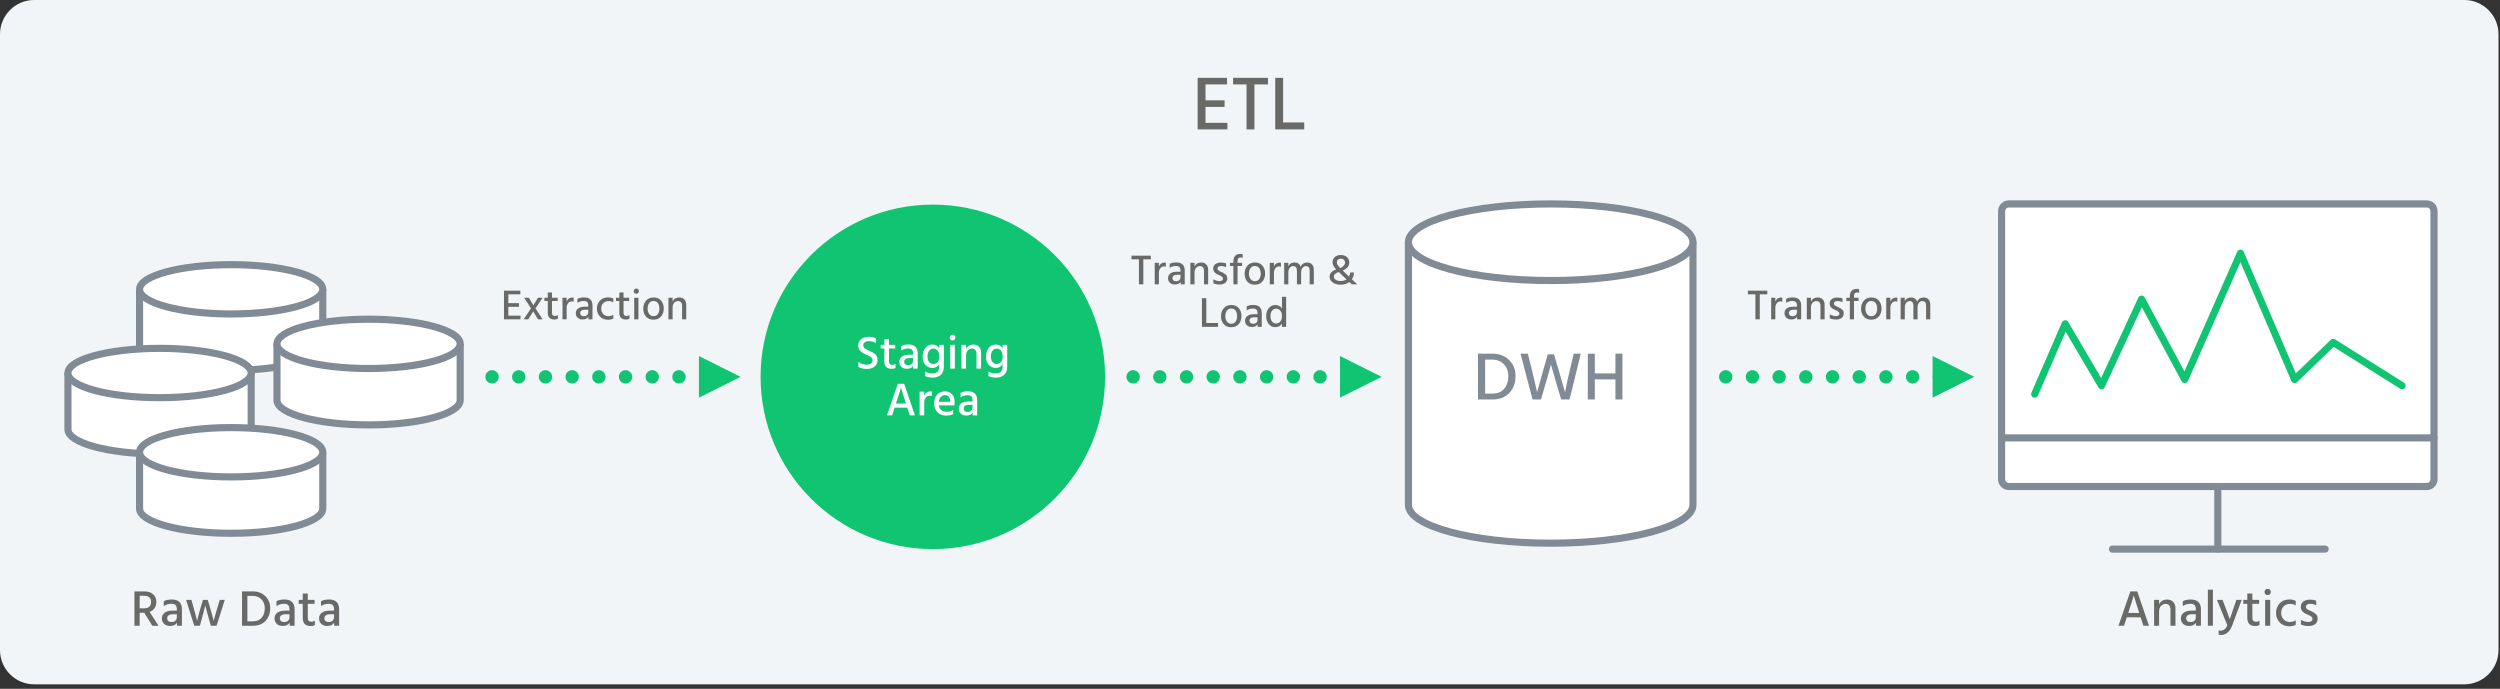 <svg viewBox="0 0 294 81" xmlns="http://www.w3.org/2000/svg" fill-rule="evenodd" clip-rule="evenodd"><rect x="0" y="0" width="294" height="81" fill="#333333" stroke="none"/><path d="M293.823 4.024c0-2.221-1.803-4.024-4.024-4.024h-285.775c-2.221 0-4.024 1.803-4.024 4.024v72.429c0 2.22 1.803 4.023 4.024 4.023h285.775c2.221 0 4.024-1.803 4.024-4.023v-72.429z" fill="#f2f5f8"/><circle cx="109.7" cy="44.316" r="20.256" fill="#10c472"/><g fill="#fff"><path d="M103.007 39.788v.561c-.246-.154-.524-.231-.836-.231-.202 0-.36.045-.476.135-.115.09-.173.208-.173.355s.057.264.171.352c.114.088.288.183.522.286l.36.171.297.201c.112.086.194.189.248.308.053.119.08.256.08.41 0 .326-.115.583-.347.77-.231.187-.53.281-.896.281-.407 0-.744-.079-1.012-.237v-.588c.29.216.625.324 1.007.324.202 0 .361-.047.479-.14.117-.094.176-.223.176-.388 0-.099-.035-.19-.104-.272-.07-.083-.145-.145-.226-.187l-.363-.173-.201-.094-.19-.099-.195-.121-.157-.138-.135-.176-.077-.206-.036-.256c0-.315.115-.564.344-.748.229-.183.525-.275.888-.275.334 0 .618.059.852.176zM104.547 40.976v1.535c0 .268.128.402.385.402.15 0 .277-.04.379-.121v.484c-.121.066-.27.099-.445.099-.576 0-.864-.292-.864-.875v-1.524h-.435v-.418h.435v-.682h.545v.682h.731v.418h-.731zM107.374 42.102h-.418c-.205 0-.36.04-.465.121-.105.081-.157.183-.157.308 0 .128.041.229.121.302.081.073.198.11.352.11.176 0 .314-.048.415-.146.101-.097.151-.225.151-.382v-.313zm-1.403-.88v-.522c.216-.125.502-.187.858-.187.73 0 1.094.354 1.094 1.062v1.771h-.534v-.33c-.143.235-.394.352-.753.352-.264 0-.476-.076-.635-.228-.16-.152-.239-.346-.239-.58 0-.268.101-.476.303-.624.202-.149.484-.223.847-.223h.462v-.16c0-.191-.046-.335-.138-.432-.092-.097-.244-.146-.456-.146-.297 0-.567.083-.809.247zM109.75 42.807c.191 0 .357-.074.498-.223.141-.148.212-.356.212-.624 0-.33-.067-.574-.201-.732-.134-.158-.296-.236-.487-.236-.216 0-.387.085-.511.256-.125.17-.187.395-.187.674 0 .29.067.51.201.66.134.15.293.225.476.225zm.709-2.249h.539v2.552c0 .429-.122.753-.366.971-.244.218-.557.327-.938.327-.36 0-.662-.06-.908-.181v-.545c.235.154.519.231.852.231.546 0 .82-.27.82-.809v-.286c-.18.301-.449.451-.809.451-.315 0-.585-.116-.809-.349-.223-.233-.335-.562-.335-.987 0-.411.104-.749.313-1.015.209-.266.486-.399.83-.399.37 0 .64.158.809.473v-.434zM111.746 43.345v-2.788h.545v2.788h-.545zm.028-3.399c-.062-.066-.094-.147-.094-.242s.032-.176.096-.242.144-.099.239-.099c.096 0 .176.033.242.099s.099.147.099.242c0 .092-.033.171-.099.237-.066.066-.147.099-.242.099s-.176-.031-.242-.093zM113.611 40.559v.478c.165-.345.455-.517.869-.517.275 0 .493.084.654.253.161.169.242.398.242.688v1.886h-.539v-1.76c0-.194-.049-.343-.146-.445-.097-.103-.226-.154-.388-.154-.191 0-.354.074-.49.223-.136.149-.204.357-.204.624v1.512h-.539v-2.788h.539zM117.202 42.807c.191 0 .357-.074.498-.223.141-.148.212-.356.212-.624 0-.33-.067-.574-.201-.732-.134-.158-.296-.236-.487-.236-.216 0-.387.085-.511.256-.125.17-.187.395-.187.674 0 .29.067.51.201.66.134.15.292.225.476.225zm.709-2.249h.539v2.552c0 .429-.122.753-.366.971-.244.218-.556.327-.938.327-.36 0-.662-.06-.908-.181v-.545c.235.154.519.231.852.231.546 0 .82-.27.82-.809v-.286c-.18.301-.449.451-.809.451-.315 0-.585-.116-.808-.349-.224-.233-.336-.562-.336-.987 0-.411.104-.749.313-1.015.209-.266.486-.399.83-.399.37 0 .64.158.809.473v-.434zM105.359 47.466h1.188l-.06-.187-.341-1.075-.16-.531-.027-.104c-.04.172-.22.742-.539 1.71l-.06.187zm1.633 1.38l-.292-.907h-1.496l-.297.907h-.6l1.281-3.707h.743l1.265 3.707h-.605zM108.686 46.057v.49c.136-.345.38-.517.732-.517l.171.016v.528c-.077-.033-.163-.049-.258-.049-.187 0-.341.083-.462.247-.121.165-.182.361-.182.588v1.485h-.539v-2.789h.539zM111.744 47.25v-.099c-.007-.209-.064-.375-.17-.498-.106-.123-.258-.184-.456-.184-.183 0-.341.067-.473.201-.132.134-.215.327-.248.58h1.348zm.347.963v.484c-.205.117-.477.176-.814.176-.433 0-.777-.13-1.034-.391-.257-.26-.385-.601-.385-1.023 0-.447.117-.798.352-1.053.235-.255.534-.382.897-.382.356 0 .638.111.847.333.209.222.313.542.313.96 0 .114-.011.233-.033.358h-1.832c.037.242.139.427.308.555.168.128.381.192.638.192.297 0 .545-.07.743-.209zM114.367 47.603h-.418c-.205 0-.36.04-.465.121-.104.081-.157.183-.157.308 0 .128.04.229.121.303.081.073.198.11.352.11.176 0 .314-.048.415-.146.101-.097.151-.225.151-.382v-.313zm-1.402-.88v-.522c.216-.125.502-.187.858-.187.73 0 1.094.354 1.094 1.062v1.771h-.534v-.33c-.143.235-.394.352-.754.352-.264 0-.476-.076-.635-.228-.16-.152-.239-.346-.239-.58 0-.268.101-.476.302-.624.202-.149.484-.223.847-.223h.462v-.16c0-.191-.046-.335-.138-.432-.092-.097-.244-.146-.456-.146-.297 0-.566.083-.808.247z"/></g><g fill="#fff" stroke="#808b96" stroke-width=".84"><path d="M199.093 28.486v30.889c0 2.488-7.491 4.505-16.732 4.505-9.24 0-16.731-2.017-16.731-4.505v-30.889"/><ellipse cx="182.361" cy="28.486" rx="16.731" ry="4.505"/></g><path d="M174.653 46.284h.848c.613 0 1.08-.192 1.4-.576.32-.384.48-.878.48-1.48 0-.555-.173-1.016-.52-1.384-.347-.368-.808-.552-1.384-.552h-.824v3.992zm-.84-4.696h1.68c.8 0 1.456.248 1.968.744s.768 1.128.768 1.896c0 .8-.241 1.458-.724 1.976-.483.517-1.148.776-1.996.776h-1.696v-5.392zM182.021 41.668h.728l.568 1.92.728 2.536c.197-.971.381-1.816.552-2.536l.472-2h.832l-1.32 5.392h-.984l-.512-1.704-.696-2.408c-.123.506-.347 1.309-.672 2.408l-.496 1.704h-.992l-1.416-5.392h.856l.504 1.992.592 2.528c.24-.896.475-1.739.704-2.528l.552-1.912zM189.973 41.588h.824v5.392h-.824v-2.36h-2.424v2.36h-.824v-5.392h.824v2.32h2.424v-2.32z" fill="#808b96"/><g fill="#fff" stroke="#808b96" stroke-width=".84"><path d="M37.958 34.022v6.629c0 1.602-4.823 2.901-10.773 2.901-5.95 0-10.773-1.299-10.773-2.901v-6.629"/><ellipse cx="27.185" cy="34.022" rx="10.773" ry="2.9"/><path d="M54.117 40.437v6.63c0 1.601-4.823 2.9-10.773 2.9-5.95 0-10.773-1.299-10.773-2.9v-6.63"/><ellipse cx="43.344" cy="40.437" rx="10.773" ry="2.9"/><path d="M29.538 43.866v6.63c0 1.602-4.824 2.9-10.774 2.9-5.949 0-10.773-1.298-10.773-2.9v-6.63"/><ellipse cx="18.764" cy="43.866" rx="10.773" ry="2.9"/><path d="M37.958 53.184v6.63c0 1.602-4.823 2.9-10.773 2.9-5.95 0-10.773-1.298-10.773-2.9v-6.63"/><ellipse cx="27.185" cy="53.184" rx="10.773" ry="2.9"/></g><path d="M59.783 37.121h1.43v.43h-1.945v-3.37h1.92v.43h-1.405v1.04h1.245v.43h-1.245v1.04zM62.973 36.266l.845 1.285h-.555l-.555-.93-.585.93h-.54l.865-1.29-.81-1.25h.555l.53.895.545-.895h.55l-.845 1.255zM64.913 35.396v1.395c0 .243.116.365.35.365.136 0 .251-.037.345-.11v.44c-.11.06-.245.09-.405.09-.524 0-.785-.265-.785-.795v-1.385h-.395v-.38h.395v-.62h.495v.62h.665v.38h-.665zM66.638 35.016v.445c.123-.313.345-.47.665-.47l.155.015v.48c-.07-.03-.149-.045-.235-.045-.17 0-.31.075-.42.225-.11.15-.165.328-.165.535v1.35h-.49v-2.535h.49zM69.178 36.421h-.38c-.187 0-.328.037-.423.11-.095.073-.142.167-.142.28 0 .117.036.208.11.275.073.067.18.1.32.1.16 0 .286-.044.377-.133.092-.088.138-.204.138-.347v-.285zm-1.275-.8v-.475c.196-.113.456-.17.78-.17.663 0 .995.322.995.965v1.61h-.485v-.3c-.13.213-.359.32-.685.32-.24 0-.433-.069-.578-.208-.145-.138-.217-.314-.217-.527 0-.243.091-.433.275-.568.183-.135.44-.202.77-.202h.42v-.145c0-.173-.042-.304-.125-.393-.084-.088-.222-.132-.415-.132-.27 0-.515.075-.735.225zM70.703 36.296c.006.257.085.467.235.632.15.165.36.248.63.248.2 0 .386-.055.56-.165v.44c-.164.1-.372.15-.625.15-.397 0-.714-.125-.95-.375-.237-.25-.355-.562-.355-.935 0-.363.119-.674.357-.933.239-.258.561-.387.968-.387.22 0 .421.047.605.14v.45c-.164-.103-.349-.155-.555-.155-.264 0-.474.083-.633.25-.158.167-.237.38-.237.64zM73.328 35.396v1.395c0 .243.116.365.35.365.136 0 .251-.037.345-.11v.44c-.11.06-.245.09-.405.09-.524 0-.785-.265-.785-.795v-1.385h-.395v-.38h.395v-.62h.495v.62h.665v.38h-.665zM74.583 37.551v-2.535h.495v2.535h-.495zm.025-3.09c-.057-.06-.085-.133-.085-.22s.029-.16.087-.22c.059-.06.131-.09.218-.09.086 0 .16.03.22.09s.09.133.09.22c0 .083-.03.155-.09.215s-.134.09-.22.09c-.087 0-.16-.028-.22-.085zM76.848 37.596c-.374 0-.667-.122-.88-.365-.214-.243-.32-.552-.32-.925 0-.38.11-.696.33-.948.22-.251.51-.377.87-.377.386 0 .685.122.895.367.21.245.315.558.315.938 0 .38-.108.693-.323.94-.215.247-.511.37-.887.37zm-.005-2.2c-.217 0-.385.086-.505.257-.12.172-.18.385-.18.638 0 .25.061.461.185.632.123.172.291.258.505.258.226 0 .399-.083.517-.25.119-.167.178-.378.178-.635 0-.263-.057-.479-.17-.648-.114-.168-.29-.252-.53-.252zM79.098 35.016v.435c.15-.313.413-.47.79-.47.25 0 .448.077.595.23.146.153.22.362.22.625v1.715h-.49v-1.6c0-.177-.044-.312-.133-.405-.088-.093-.206-.14-.352-.14-.174 0-.322.067-.445.202-.124.135-.185.325-.185.568v1.375h-.49v-2.535h.49zM16.427 70.062v1.476h.558c.256 0 .45-.067.582-.201.132-.134.198-.313.198-.537 0-.492-.27-.738-.81-.738h-.528zm1.482 3.528l-.948-1.536h-.534v1.536h-.618v-4.044h1.128c.464 0 .822.113 1.074.339.252.226.378.533.378.921-.004.284-.076.525-.216.723-.14.198-.334.341-.582.429l1.056 1.632h-.738zM20.795 72.234h-.456c-.224 0-.393.044-.507.132-.114.088-.171.2-.171.336 0 .14.044.25.132.33.088.08.216.12.384.12.192 0 .343-.053.453-.159.11-.106.165-.245.165-.417v-.342zm-1.53-.96v-.57c.236-.136.548-.204.936-.204.796 0 1.194.386 1.194 1.158v1.932h-.582v-.36c-.156.256-.43.384-.822.384-.288 0-.519-.083-.693-.249-.174-.166-.261-.377-.261-.633 0-.292.11-.519.33-.681.22-.162.528-.243.924-.243h.504v-.174c0-.208-.05-.365-.15-.471-.1-.106-.266-.159-.498-.159-.324 0-.618.09-.882.27zM22.841 73.59l-.954-3.042h.624l.282 1.008.234.846.12.492.024.126c.052-.252.184-.742.396-1.47l.294-1.002h.57l.3 1.002.246.867.132.489.024.12c.048-.236.184-.728.408-1.476l.3-1.002h.594l-.966 3.042h-.672l-.282-.996-.219-.807-.123-.477-.024-.12c-.056.26-.178.728-.366 1.404l-.276.996h-.666zM29.093 73.068h.636c.46 0 .81-.144 1.05-.432.24-.288.36-.658.36-1.11 0-.416-.13-.762-.39-1.038s-.606-.414-1.038-.414h-.618v2.994zm-.63-3.522h1.26c.6 0 1.092.186 1.476.558.384.372.576.846.576 1.422 0 .6-.181 1.094-.543 1.482-.362.388-.861.582-1.497.582h-1.272v-4.044zM34.043 72.234h-.456c-.224 0-.393.044-.507.132-.114.088-.171.2-.171.336 0 .14.044.25.132.33.088.08.216.12.384.12.192 0 .343-.053.453-.159.11-.106.165-.245.165-.417v-.342zm-1.53-.96v-.57c.236-.136.548-.204.936-.204.796 0 1.194.386 1.194 1.158v1.932h-.582v-.36c-.156.256-.43.384-.822.384-.288 0-.519-.083-.693-.249-.174-.166-.261-.377-.261-.633 0-.292.11-.519.33-.681.22-.162.528-.243.924-.243h.504v-.174c0-.208-.05-.365-.15-.471-.1-.106-.266-.159-.498-.159-.324 0-.618.09-.882.27zM36.197 71.004v1.674c0 .292.14.438.42.438.164 0 .302-.044.414-.132v.528c-.132.072-.294.108-.486.108-.628 0-.942-.318-.942-.954v-1.662h-.474v-.456h.474v-.744h.594v.744h.798v.456h-.798zM39.281 72.234h-.456c-.224 0-.393.044-.507.132-.114.088-.171.2-.171.336 0 .14.044.25.132.33.088.08.216.12.384.12.192 0 .343-.053.453-.159.11-.106.165-.245.165-.417v-.342zm-1.53-.96v-.57c.236-.136.548-.204.936-.204.796 0 1.194.386 1.194 1.158v1.932h-.582v-.36c-.156.256-.43.384-.822.384-.288 0-.519-.083-.693-.249-.174-.166-.261-.377-.261-.633 0-.292.11-.519.33-.681.22-.162.528-.243.924-.243h.504v-.174c0-.208-.05-.365-.15-.471-.1-.106-.266-.159-.498-.159-.324 0-.618.09-.882.27zM250.279 72.084h1.296l-.066-.204-.372-1.173-.174-.579-.03-.114c-.044.188-.24.81-.588 1.866l-.066.204zm1.782 1.506l-.318-.99h-1.632l-.324.99h-.654l1.398-4.044h.81l1.38 4.044h-.66zM253.909 70.548v.522c.18-.376.496-.564.948-.564.3 0 .538.092.714.276.176.184.264.434.264.75v2.058h-.588v-1.92c0-.212-.053-.374-.159-.486-.106-.112-.247-.168-.423-.168-.208 0-.386.081-.534.243-.148.162-.222.389-.222.681v1.65h-.588v-3.042h.588zM258.229 72.234h-.456c-.224 0-.393.044-.507.132-.114.088-.171.2-.171.336 0 .14.044.25.132.33.088.08.216.12.384.12.192 0 .343-.053.453-.159.11-.106.165-.245.165-.417v-.342zm-1.53-.96v-.57c.236-.136.548-.204.936-.204.796 0 1.194.386 1.194 1.158v1.932h-.582v-.36c-.156.256-.43.384-.822.384-.288 0-.519-.083-.693-.249-.174-.166-.261-.377-.261-.633 0-.292.11-.519.33-.681.22-.162.528-.243.924-.243h.504v-.174c0-.208-.05-.365-.15-.471-.1-.106-.266-.159-.498-.159-.324 0-.618.09-.882.27zM259.645 69.348h.594v4.242h-.594zM261.931 73.524l-1.212-2.976h.654l.378.99.474 1.284c.036-.12.18-.548.432-1.284l.342-.99h.624l-1.098 2.958c-.292.78-.738 1.17-1.338 1.17l-.276-.03v-.504l.204.024c.388 0 .66-.214.816-.642zM264.877 71.004v1.674c0 .292.14.438.42.438.164 0 .302-.044.414-.132v.528c-.132.072-.294.108-.486.108-.628 0-.942-.318-.942-.954v-1.662h-.474v-.456h.474v-.744h.594v.744h.798v.456h-.798zM266.383 73.59v-3.042h.594v3.042h-.594zm.03-3.708c-.068-.072-.102-.16-.102-.264 0-.104.035-.192.105-.264.07-.072.157-.108.261-.108.104 0 .192.036.264.108.072.072.108.16.108.264 0 .1-.036.186-.108.258-.072.072-.16.108-.264.108-.104 0-.192-.034-.264-.102zM268.267 72.084c.008.308.102.561.282.759.18.198.432.297.756.297.24 0 .464-.066.672-.198v.528c-.196.12-.446.18-.75.18-.476 0-.856-.15-1.14-.45-.284-.3-.426-.674-.426-1.122 0-.436.143-.809.429-1.119.286-.31.673-.465 1.161-.465.264 0 .506.056.726.168v.54c-.196-.124-.418-.186-.666-.186-.316 0-.569.1-.759.3-.19.2-.285.456-.285.768zM272.389 70.65v.534c-.196-.116-.448-.174-.756-.174-.14 0-.251.032-.333.096-.082.064-.123.148-.123.252l.009.081.033.078.045.066.069.057.075.051.09.051.093.045.105.048.105.045c.236.104.421.221.555.351.134.13.201.303.201.519 0 .272-.096.485-.288.639-.192.154-.452.231-.78.231-.36 0-.66-.06-.9-.18v-.558c.28.172.57.258.87.258.156 0 .277-.032.363-.096.086-.064.129-.148.129-.252 0-.088-.034-.167-.102-.237-.068-.07-.137-.122-.207-.156l-.357-.159c-.476-.196-.714-.484-.714-.864 0-.268.1-.478.3-.63.2-.152.45-.228.75-.228.328 0 .584.044.768.132zM207.835 34.181v.43h-.885v2.94h-.515v-2.94h-.88v-.43h2.28zM208.78 35.016v.445c.123-.313.345-.47.665-.47l.155.015v.48c-.07-.03-.149-.045-.235-.045-.17 0-.31.075-.42.225-.11.15-.165.328-.165.535v1.35h-.49v-2.535h.49zM211.32 36.421h-.38c-.187 0-.328.037-.423.11-.095.073-.142.167-.142.28 0 .117.036.208.11.275.073.067.18.1.32.1.16 0 .286-.044.377-.133.092-.088.138-.204.138-.347v-.285zm-1.275-.8v-.475c.196-.113.456-.17.78-.17.663 0 .995.322.995.965v1.61h-.485v-.3c-.13.213-.359.32-.685.32-.24 0-.433-.069-.578-.208-.145-.138-.217-.314-.217-.527 0-.243.091-.433.275-.568.183-.135.44-.202.77-.202h.42v-.145c0-.173-.042-.304-.125-.393-.084-.088-.222-.132-.415-.132-.27 0-.515.075-.735.225zM212.97 35.016v.435c.15-.313.413-.47.79-.47.25 0 .448.077.595.23.146.153.22.362.22.625v1.715h-.49v-1.6c0-.177-.044-.312-.133-.405-.088-.093-.206-.14-.352-.14-.174 0-.322.067-.445.202-.124.135-.185.325-.185.568v1.375h-.49v-2.535h.49zM216.68 35.101v.445c-.164-.097-.374-.145-.63-.145-.117 0-.209.027-.278.08-.068.053-.102.123-.102.21l.007.067.028.065.037.055.058.048.062.042.075.043.078.037.087.04.088.038c.196.087.351.184.462.292.112.109.168.253.168.433 0 .227-.08.404-.24.532-.16.129-.377.193-.65.193-.3 0-.55-.05-.75-.15v-.465c.233.143.475.215.725.215.13 0 .231-.027.302-.08.072-.053.108-.123.108-.21 0-.073-.029-.139-.085-.198l-.173-.13-.297-.132c-.397-.163-.595-.403-.595-.72 0-.223.083-.398.25-.525.166-.127.375-.19.625-.19.273 0 .486.037.64.11zM218.635 34.011v.43c-.077-.033-.157-.05-.24-.05-.244 0-.365.145-.365.435v.19h.535v.38h-.535v2.155h-.49v-2.155h-.405v-.38h.405v-.195c0-.263.071-.471.212-.623.142-.151.341-.227.598-.227.093 0 .188.013.285.04zM220.06 37.596c-.374 0-.667-.122-.88-.365-.214-.243-.32-.552-.32-.925 0-.38.11-.696.33-.948.22-.251.51-.377.87-.377.386 0 .685.122.895.367.21.245.315.558.315.938 0 .38-.108.693-.323.94-.215.247-.511.37-.887.37zm-.005-2.2c-.217 0-.385.086-.505.257-.12.172-.18.385-.18.638 0 .25.061.461.185.632.123.172.291.258.505.258.226 0 .399-.083.517-.25.119-.167.178-.378.178-.635 0-.263-.057-.479-.17-.648-.114-.168-.29-.252-.53-.252zM222.31 35.016v.445c.123-.313.345-.47.665-.47l.155.015v.48c-.07-.03-.149-.045-.235-.045-.17 0-.31.075-.42.225-.11.15-.165.328-.165.535v1.35h-.49v-2.535h.49zM224.005 35.016v.405c.143-.293.381-.44.715-.44.38 0 .623.163.73.49.07-.157.171-.278.305-.363.133-.085.283-.127.45-.127.26 0 .457.077.592.23.135.153.203.365.203.635v1.705h-.49v-1.6c0-.363-.147-.545-.44-.545-.147 0-.278.065-.393.195-.115.13-.172.322-.172.575v1.375h-.49v-1.6c0-.363-.149-.545-.445-.545-.144 0-.274.065-.39.195-.117.13-.175.322-.175.575v1.375h-.49v-2.535h.49z" fill="#696968"/><g fill="#696968"><path d="M135.341 30.069v.43h-.885v2.94h-.515v-2.94h-.88v-.43h2.28zM136.286 30.904v.445c.123-.313.345-.47.665-.47l.155.015v.48c-.07-.03-.148-.045-.235-.045-.17 0-.31.075-.42.225-.11.15-.165.328-.165.535v1.35h-.49v-2.535h.49zM138.826 32.308h-.38c-.187 0-.328.037-.423.11-.095.073-.143.167-.143.28 0 .117.037.208.11.275.073.067.18.1.32.1.16 0 .286-.044.378-.132.092-.088.138-.204.138-.348v-.285zm-1.275-.8v-.475c.197-.114.457-.17.78-.17.663 0 .995.322.995.965v1.61h-.485v-.3c-.13.213-.358.32-.685.32-.24 0-.432-.069-.577-.208-.145-.138-.217-.314-.217-.528 0-.243.092-.432.275-.567.183-.135.44-.203.77-.203h.42v-.145c0-.173-.042-.304-.125-.393-.083-.088-.222-.132-.415-.132-.27 0-.515.075-.735.225zM140.476 30.904v.435c.15-.313.413-.47.79-.47.25 0 .448.077.595.23.147.153.22.361.22.625v1.715h-.49v-1.6c0-.177-.044-.312-.132-.405-.088-.093-.206-.14-.353-.14-.173 0-.322.067-.445.203-.123.135-.185.324-.185.567v1.375h-.49v-2.535h.49zM144.186 30.988v.445c-.163-.096-.373-.145-.63-.145-.117 0-.209.027-.277.08-.068.053-.102.123-.102.21l.007.067.028.065.037.055.058.048.062.042.075.042.077.037.088.04.088.037c.197.087.351.184.462.293.112.108.168.252.168.432 0 .227-.08.404-.24.533-.16.128-.377.192-.65.192-.3 0-.55-.05-.75-.15v-.465c.234.143.475.215.725.215.13 0 .231-.027.303-.08.072-.054.107-.123.107-.21 0-.073-.028-.139-.085-.198l-.172-.13-.298-.132c-.397-.163-.595-.403-.595-.72 0-.223.083-.398.25-.525.167-.127.375-.19.625-.19.273 0 .486.037.64.11zM146.141 29.898v.43c-.077-.033-.157-.05-.24-.05-.243 0-.365.145-.365.435v.19h.535v.38h-.535v2.155h-.49v-2.155h-.405v-.38h.405v-.195c0-.264.071-.471.212-.623.142-.152.341-.228.598-.228.093 0 .188.013.285.04zM147.566 33.484c-.373 0-.667-.122-.88-.365-.213-.243-.32-.552-.32-.925 0-.38.11-.696.33-.948.22-.252.51-.378.87-.378.387 0 .685.123.895.367.21.245.315.558.315.938 0 .38-.108.693-.322.94-.215.247-.511.37-.888.37zm-.005-2.2c-.217 0-.385.086-.505.258-.12.172-.18.384-.18.638 0 .25.062.461.185.632.123.172.292.258.505.258.227 0 .399-.083.517-.25.118-.167.177-.378.177-.635 0-.263-.057-.479-.17-.648-.113-.168-.29-.252-.53-.252zM149.816 30.904v.445c.123-.313.345-.47.665-.47l.155.015v.48c-.07-.03-.148-.045-.235-.045-.17 0-.31.075-.42.225-.11.15-.165.328-.165.535v1.35h-.49v-2.535h.49zM151.51 30.904v.405c.143-.294.382-.44.715-.44.38 0 .624.163.73.49.07-.157.172-.277.305-.363.133-.085.283-.127.45-.127.26 0 .457.077.593.23.135.153.202.365.202.635v1.705h-.49v-1.6c0-.363-.147-.545-.44-.545-.147 0-.277.065-.392.195-.115.13-.173.322-.173.575v1.375h-.49v-1.6c0-.363-.148-.545-.445-.545-.143 0-.273.065-.39.195-.117.13-.175.322-.175.575v1.375h-.49v-2.535h.49zM157.436 31.989l-.005-.005c-.197.073-.34.152-.43.238-.09.085-.135.189-.135.312 0 .156.075.282.225.375.15.093.34.14.57.14.263 0 .493-.065.69-.195l-.915-.865zm.24-1.57c-.137 0-.248.038-.335.115-.087.077-.13.183-.13.32 0 .1.032.201.095.302.063.102.165.228.305.378.377-.183.565-.397.565-.64 0-.14-.043-.254-.13-.342-.087-.088-.21-.132-.37-.132zm1.94 3.02h-.64l-.295-.275c-.273.21-.612.315-1.015.315-.393 0-.709-.088-.948-.265-.238-.177-.358-.398-.358-.665 0-.393.258-.682.775-.865-.287-.297-.43-.573-.43-.83 0-.264.09-.474.27-.63.18-.157.415-.235.705-.235.3 0 .541.082.723.247.182.165.272.379.272.642 0 .193-.059.367-.177.52-.118.153-.316.293-.593.42l.74.71c.077-.14.12-.298.13-.475h.46c-.013.293-.098.557-.255.79l.372.35.263.245zM141.863 37.984h1.38v.455h-1.895v-3.37h.515v2.915zM144.788 38.483c-.373 0-.667-.122-.88-.365-.213-.243-.32-.552-.32-.925 0-.38.11-.696.33-.948.22-.252.51-.377.87-.377.387 0 .685.122.895.367.21.245.315.558.315.937 0 .38-.108.693-.322.94-.215.246-.511.37-.888.37zm-.005-2.2c-.217 0-.385.086-.505.258-.12.172-.18.384-.18.637 0 .25.062.461.185.632.123.172.292.258.505.258.227 0 .399-.083.517-.25.118-.167.178-.378.178-.635 0-.264-.057-.479-.17-.648-.113-.168-.29-.252-.53-.252zM147.883 37.307h-.38c-.187 0-.327.036-.422.11-.095.073-.143.167-.143.28 0 .117.037.208.11.275.073.067.18.1.32.1.16 0 .286-.044.378-.132.092-.088.138-.204.138-.348v-.285zm-1.275-.8v-.475c.197-.113.457-.17.78-.17.663 0 .995.322.995.965v1.61h-.485v-.3c-.13.213-.358.32-.685.32-.24 0-.432-.069-.577-.207-.145-.138-.218-.314-.218-.528 0-.243.092-.432.275-.568.183-.135.44-.203.77-.203h.42v-.145c0-.173-.042-.304-.125-.392-.083-.088-.222-.132-.415-.132-.27 0-.515.075-.735.225zM150.068 38.044c.193 0 .357-.073.49-.22.133-.147.2-.37.2-.67 0-.29-.069-.505-.208-.645-.138-.14-.294-.21-.468-.21-.197 0-.358.078-.485.233-.126.155-.19.376-.19.662 0 .253.062.458.187.615.125.157.282.235.473.235zm.69-3.14h.495v3.535h-.495v-.385c-.177.28-.435.42-.775.42-.333 0-.597-.126-.79-.378-.193-.252-.29-.556-.29-.912 0-.397.102-.715.305-.955.204-.24.465-.36.785-.36.33 0 .585.14.765.42v-1.385z"/></g><path d="M57.864 44.316h26.457" stroke="#10c472" stroke-width="1.57" stroke-linecap="round" stroke-linejoin="round" stroke-miterlimit="1.5" stroke-dasharray="0,3.14,0,0" fill="none"/><path d="M87.089 44.316l-4.894 2.447v-4.894l4.894 2.447z" fill="#10c472"/><path d="M133.254 44.316h26.457" stroke="#10c472" stroke-width="1.57" stroke-linecap="round" stroke-linejoin="round" stroke-miterlimit="1.5" stroke-dasharray="0,3.14,0,0" fill="none"/><path d="M162.479 44.316l-4.894 2.447v-4.894l4.894 2.447z" fill="#10c472"/><path d="M202.943 44.316h26.457" stroke="#10c472" stroke-width="1.57" stroke-linecap="round" stroke-linejoin="round" stroke-miterlimit="1.5" stroke-dasharray="0,3.14,0,0" fill="none"/><path d="M232.168 44.316l-4.894 2.447v-4.894l4.894 2.447z" fill="#10c472"/><g stroke="#808b96" stroke-width=".84"><path d="M286.24 24.832c0-.225-.09-.442-.249-.601-.16-.16-.376-.249-.602-.249h-49.151c-.226 0-.442.089-.601.249-.16.159-.249.376-.249.601v31.533c0 .225.089.442.249.601.159.16.375.249.601.249h49.151c.226 0 .442-.089.602-.249.159-.159.249-.376.249-.601v-31.533z" fill="#fff"/><path d="M235.388 51.495h50.852M260.814 57.215v7.357" stroke-linecap="round" stroke-linejoin="round" stroke-miterlimit="1.5"/><path d="M248.425 64.572h25.01" stroke-linecap="round" stroke-linejoin="round" stroke-miterlimit="1.5" fill="none"/></g><path d="M239.279 46.347l3.587-8.264 4.272 7.273 4.71-10.177 5.077 9.451 6.554-14.856 6.366 14.856 4.541-4.363 8.099 5.089" stroke="#10c472" stroke-width=".84" stroke-linecap="round" stroke-linejoin="round" stroke-miterlimit="1.5" fill="none"/><path d="M141.769 14.445h2.574v.774h-3.501v-6.066h3.456v.774h-2.529v1.872h2.241v.774h-2.241v1.872zM149.113 9.153v.774h-1.593v5.292h-.927v-5.292h-1.584v-.774h4.104zM150.895 14.4h2.484v.819h-3.411v-6.066h.927v5.247z" fill="#696968"/></svg>